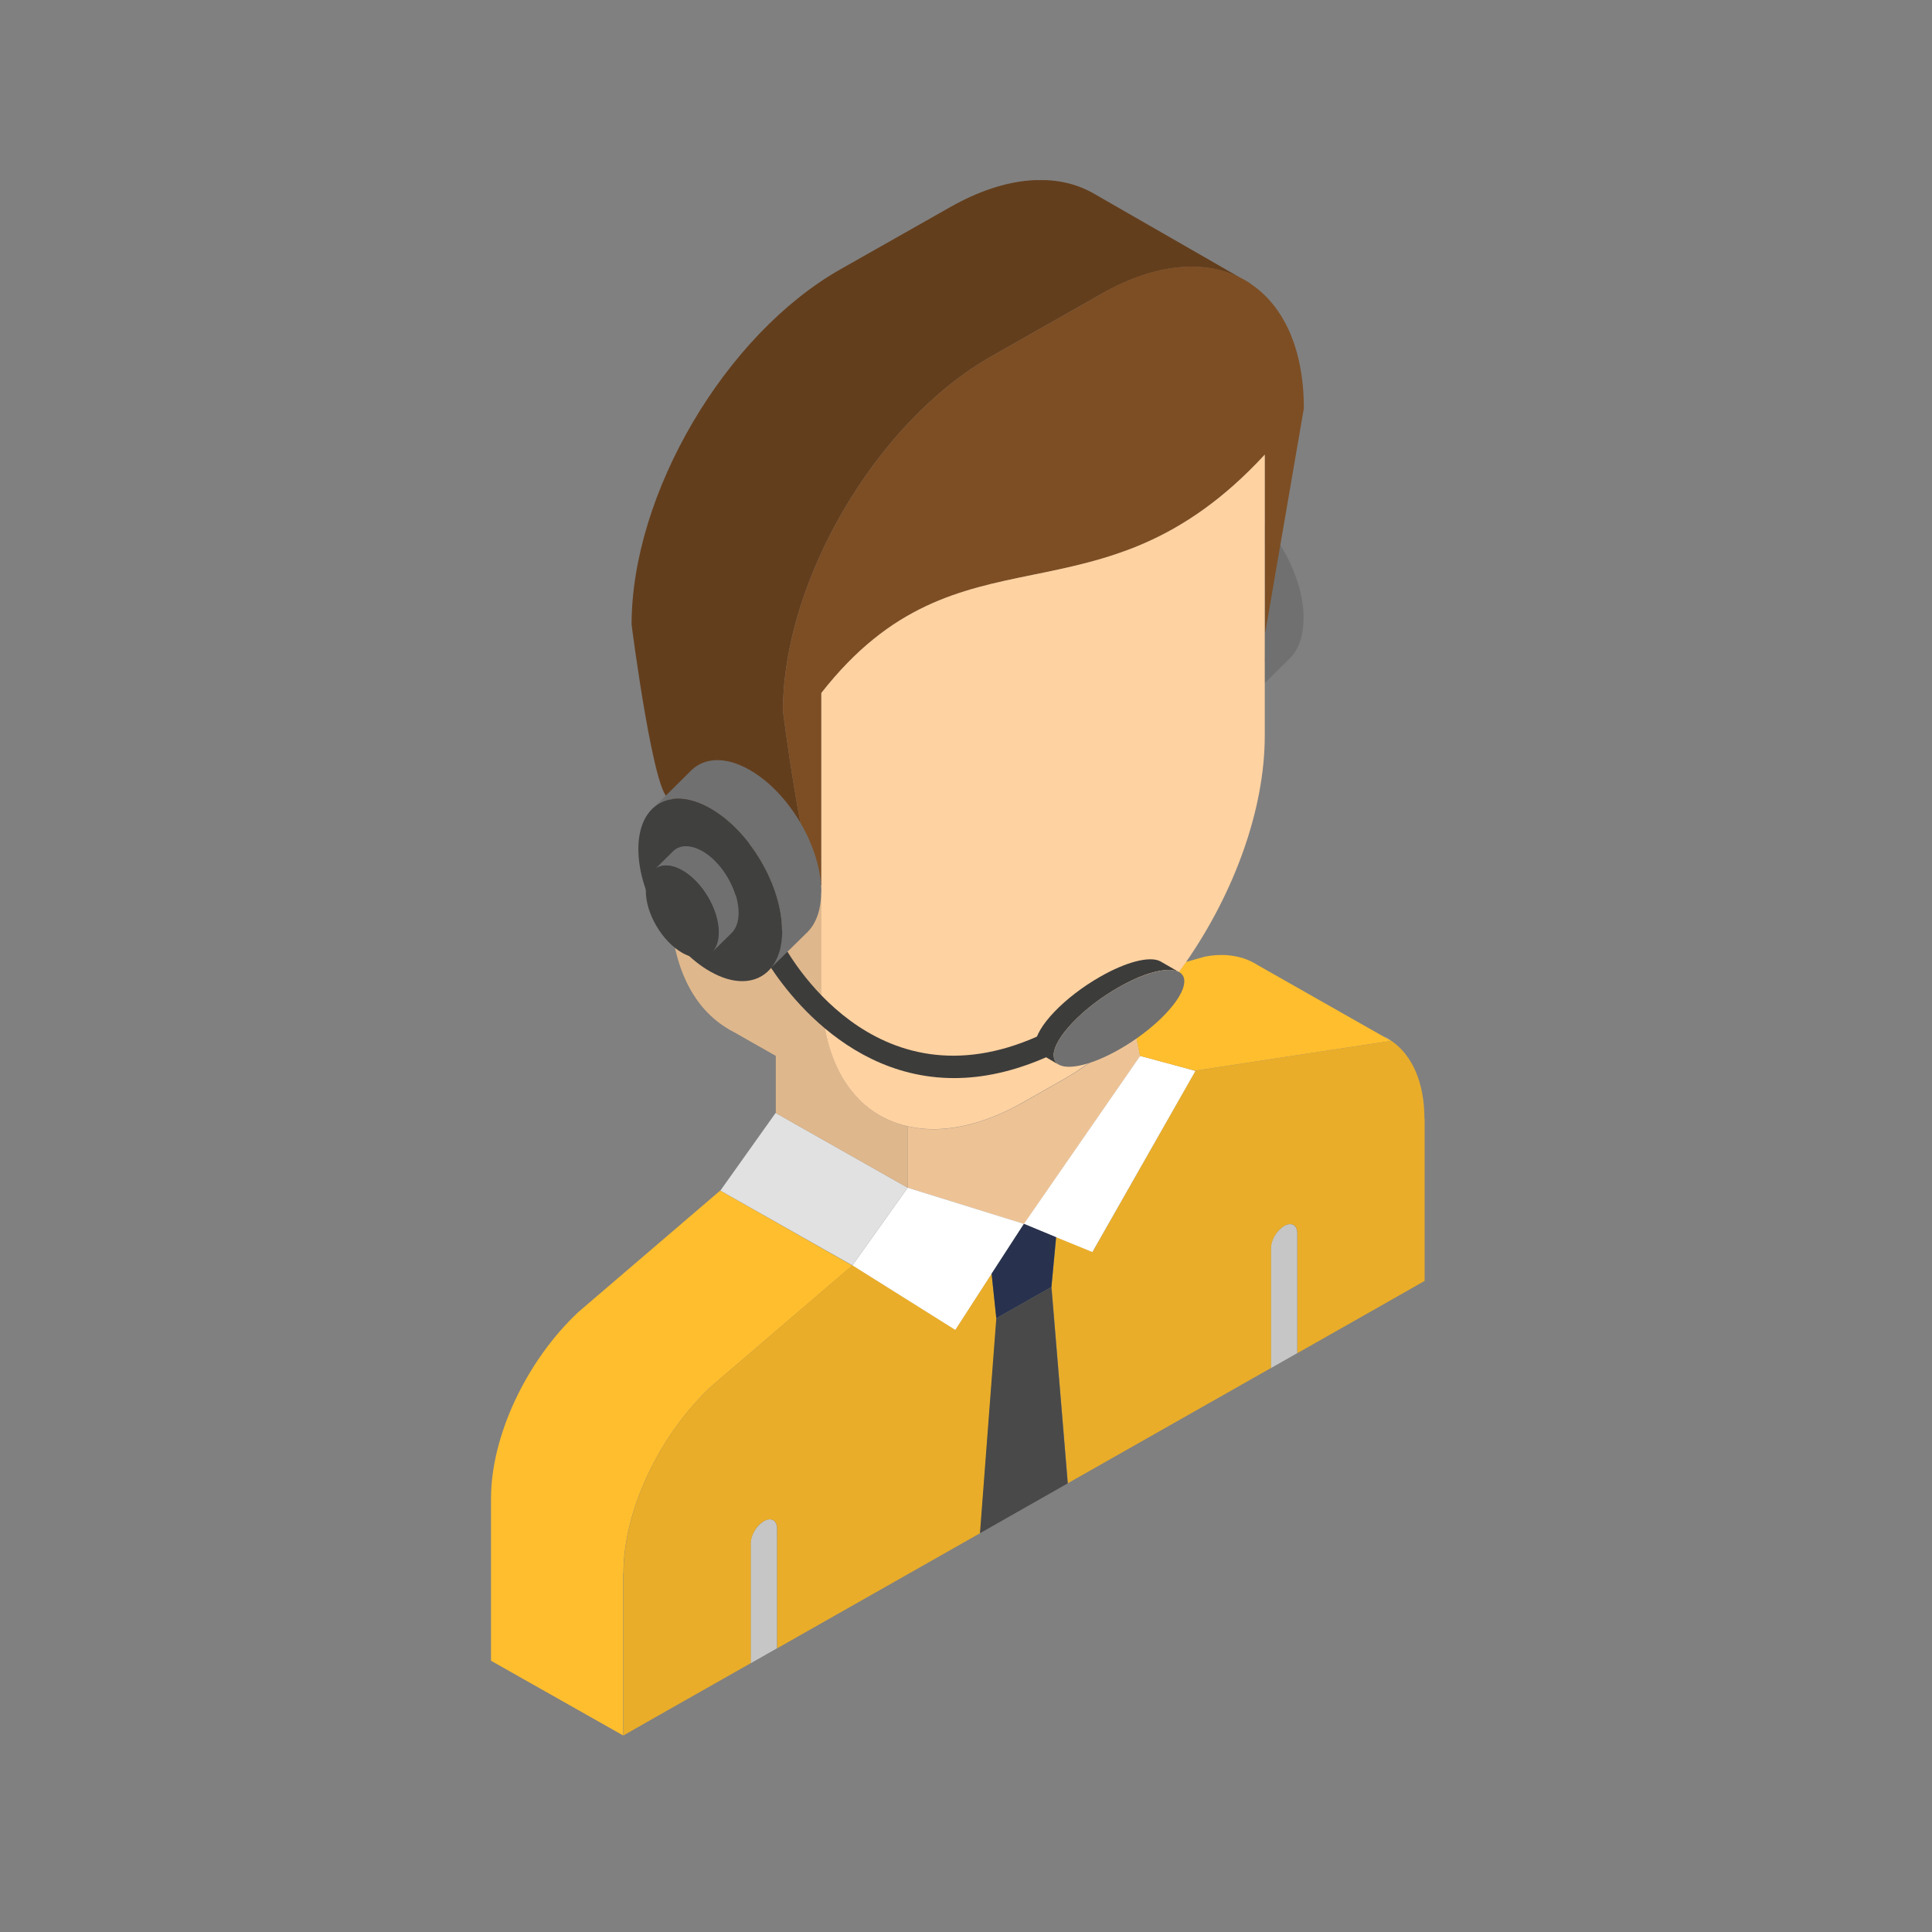 <svg width="118" height="118" viewBox="0 0 118 118" fill="none" xmlns="http://www.w3.org/2000/svg">
<rect x="0" y="0" width="118" height="118" fill="#808080" stroke="none"/>
<g clip-path="url(#clip0_23_28358)">
<path d="M79.624 37.776C79.624 35.024 77.661 31.677 75.231 30.3C73.766 29.466 72.471 29.55 71.665 30.352L69.489 32.511C70.296 31.906 71.484 31.896 72.822 32.657C75.252 34.033 77.215 37.38 77.215 40.133C77.215 41.28 76.865 42.135 76.292 42.656L78.796 40.196C79.306 39.674 79.614 38.85 79.614 37.776H79.624Z" fill="#707070"/>
<path d="M77.226 40.133C77.226 37.38 75.263 34.033 72.832 32.657C71.495 31.896 70.306 31.896 69.5 32.511C68.842 33.011 68.449 33.908 68.449 35.149C68.449 37.901 70.413 41.249 72.843 42.625C74.254 43.428 75.507 43.376 76.313 42.656C76.886 42.135 77.237 41.28 77.237 40.133H77.226Z" fill="#40403F"/>
<path d="M72.153 65.168L73.013 65.408L72.153 65.168Z" fill="#633E1D"/>
<path d="M47.819 43.449C47.819 35.462 53.528 25.744 60.575 21.75L67.282 17.944C70.625 16.047 73.639 15.848 75.867 17.027L66.772 11.803C64.533 10.531 61.445 10.719 58.038 12.648L51.321 16.453C44.285 20.447 38.575 30.154 38.575 38.152C38.575 38.152 39.986 49.152 40.931 48.756L49.92 53.897C48.996 52.635 47.819 43.428 47.819 43.428V43.449Z" fill="#633E1D"/>
<path d="M55.438 72.54L52.063 77.284L52.053 77.295L52.063 77.284L55.438 72.54Z" fill="#633E1D"/>
<path d="M76.356 17.298L76.165 17.183C76.228 17.225 76.281 17.267 76.345 17.308L76.356 17.298Z" fill="#633E1D"/>
<path d="M38.076 96.094C38.076 92.289 40.23 87.701 43.404 84.708L52.053 77.295L43.987 72.717L35.317 80.141C32.133 83.134 29.989 87.722 29.989 91.527V101.433L38.066 106V96.094H38.076Z" fill="#FFBE2E"/>
<path d="M69.638 64.49L69.245 62.603C68.386 63.458 67.494 64.24 66.56 64.907C66.539 64.918 66.518 64.939 66.496 64.949C66.274 65.106 66.051 65.262 65.817 65.408C65.785 65.429 65.743 65.46 65.711 65.481C65.446 65.648 65.181 65.804 64.915 65.96L62.528 67.316C60.384 68.525 58.378 69.057 56.616 68.963C56.213 68.943 55.82 68.88 55.449 68.797V72.54L62.549 74.761L69.648 64.49H69.638Z" fill="#EDC396"/>
<path d="M46.651 92.914C46.205 93.175 45.844 93.769 45.844 94.28V101.589L47.458 100.672V93.363C47.458 92.852 47.097 92.654 46.651 92.904V92.914Z" fill="#C6C6C6"/>
<path d="M78.425 74.886C77.979 75.136 77.618 75.741 77.618 76.252V83.561L79.232 82.644V75.334C79.232 74.823 78.881 74.625 78.425 74.876V74.886Z" fill="#C6C6C6"/>
<path d="M87 68.338C87 66.096 86.246 64.438 84.984 63.573L78.924 64.49L73.013 65.397L66.73 76.46L64.512 75.553L64.225 78.598L65.223 90.589L77.629 83.551V76.242C77.629 75.731 77.99 75.126 78.436 74.876C78.881 74.615 79.242 74.823 79.242 75.334V82.644L85.015 79.37L87.011 78.233V68.327L87 68.338Z" fill="#E9AD29"/>
<path d="M84.453 63.27L84.973 63.562C84.814 63.448 84.633 63.354 84.453 63.27Z" fill="#EDEDED"/>
<path d="M60.851 80.516L60.564 77.785L58.346 81.215L52.063 77.274L43.414 84.698C40.23 87.69 38.087 92.278 38.087 96.084V105.99L40.082 104.853L45.855 101.579V94.27C45.855 93.759 46.205 93.154 46.662 92.904C47.107 92.653 47.468 92.852 47.468 93.362V100.672L59.874 93.634L60.872 80.516H60.851Z" fill="#E9AD29"/>
<path d="M62.538 74.75L55.438 72.54L52.063 77.284L58.346 81.226L60.564 77.795L62.538 74.75Z" fill="white"/>
<path d="M72.153 65.168L69.638 64.49L62.538 74.75L64.501 75.564L66.719 76.471L73.013 65.408L72.153 65.168Z" fill="white"/>
<path d="M62.538 74.75L60.564 77.795L60.851 80.516L64.215 78.608L64.501 75.564L62.538 74.75Z" fill="#28324E"/>
<path d="M64.215 78.608L60.851 80.516L59.853 93.644L65.212 90.599L64.215 78.608Z" fill="#494949"/>
<path d="M55.438 72.54L47.373 67.973L43.998 72.717L52.063 77.284L55.438 72.54Z" fill="#E1E1E1"/>
<path d="M55.438 68.797C52.255 68.067 50.174 65.064 50.174 60.319V54.063C50.1 54.094 50.015 54.042 49.93 53.928L40.941 48.787V55.043C40.941 58.797 42.247 61.466 44.359 62.77C44.497 62.864 44.645 62.947 44.794 63.02L47.383 64.49V67.983L55.449 72.55V68.807L55.438 68.797Z" fill="#DEB78C"/>
<path d="M69.235 62.593L69.627 64.48V64.49L72.142 65.168L73.002 65.397L78.913 64.49L84.973 63.573L84.952 63.562L84.432 63.27L76.812 58.943C75.952 58.391 74.838 58.182 73.575 58.432L72.429 58.755C71.919 59.485 71.389 60.194 70.816 60.872C70.306 61.477 69.765 62.05 69.213 62.603L69.235 62.593Z" fill="#FFBE2E"/>
<path d="M67.282 17.944L60.575 21.75C53.528 25.744 47.819 35.462 47.819 43.449C47.819 43.449 48.996 52.656 49.92 53.917C50.005 54.032 50.09 54.084 50.164 54.053V42.333C58.654 31.479 67.08 38.788 77.247 27.777L77.268 38.694L79.635 24.941C79.635 21.27 78.383 18.653 76.345 17.308C76.281 17.267 76.228 17.225 76.165 17.183C76.069 17.121 75.974 17.069 75.867 17.016C73.649 15.838 70.625 16.036 67.282 17.934V17.944Z" fill="#7D4E24"/>
<path d="M50.164 42.333V54.053V54.074V60.309C50.164 65.053 52.244 68.067 55.428 68.786C55.81 68.87 56.192 68.932 56.606 68.953C58.357 69.047 60.373 68.526 62.517 67.306L64.905 65.95C65.17 65.794 65.435 65.637 65.701 65.471C65.733 65.45 65.775 65.418 65.807 65.397C66.03 65.251 66.263 65.095 66.486 64.939C66.507 64.928 66.528 64.907 66.55 64.897C67.484 64.219 68.386 63.437 69.235 62.593C69.787 62.04 70.328 61.477 70.837 60.862C71.4 60.184 71.941 59.475 72.45 58.745C75.369 54.533 77.247 49.455 77.247 44.94V27.767C67.08 38.778 58.654 31.479 50.164 42.323V42.333Z" fill="#FFD2A1"/>
<path d="M64.353 64.459C64.353 63.406 66.136 61.539 68.343 60.288C69.457 59.652 70.466 59.298 71.198 59.246C71.516 59.225 71.782 59.256 71.973 59.35L70.922 58.745C70.922 58.745 70.869 58.714 70.848 58.703H70.826V58.693C70.19 58.401 68.81 58.735 67.218 59.642C65.011 60.893 63.228 62.76 63.228 63.813C63.228 64.084 63.345 64.271 63.568 64.386L64.671 65.032C64.47 64.918 64.363 64.73 64.363 64.469L64.353 64.459Z" fill="#3C3C3B"/>
<path d="M72.1 59.423L72.068 59.402C72.068 59.402 72.089 59.423 72.1 59.423Z" fill="#3C3C3B"/>
<path d="M72.1 59.423C72.1 59.423 72.079 59.402 72.068 59.402C72.036 59.381 72.004 59.36 71.973 59.35C71.782 59.256 71.516 59.225 71.198 59.246C70.476 59.308 69.468 59.652 68.343 60.288C66.136 61.539 64.353 63.406 64.353 64.459C64.353 64.72 64.459 64.907 64.661 65.022C65.266 65.366 66.688 65.043 68.343 64.105C70.551 62.853 72.334 60.987 72.334 59.934C72.334 59.704 72.249 59.548 72.1 59.423Z" fill="#707070"/>
<path d="M58.272 65.846C50.663 65.846 46.651 58.401 46.598 58.307L47.84 57.681C48.063 58.099 53.326 67.817 63.429 63.27L64.013 64.522C61.912 65.46 60.002 65.846 58.272 65.846Z" fill="#3C3C3B"/>
<path d="M50.164 54.491C50.164 51.738 48.2 48.391 45.77 47.015C44.306 46.181 43.011 46.264 42.204 47.067L40.029 49.225C40.835 48.62 42.024 48.61 43.361 49.371C45.791 50.748 47.755 54.095 47.755 56.847C47.755 57.994 47.405 58.849 46.831 59.371L49.336 56.91C49.846 56.389 50.153 55.565 50.153 54.491H50.164Z" fill="#707070"/>
<path d="M47.765 56.847C47.765 54.094 45.802 50.748 43.372 49.371C42.035 48.61 40.846 48.61 40.039 49.225C39.382 49.726 38.989 50.622 38.989 51.863C38.989 54.616 40.952 57.963 43.382 59.339C44.794 60.142 46.046 60.09 46.853 59.37C47.426 58.849 47.776 57.994 47.776 56.847H47.765Z" fill="#40403F"/>
<path d="M44.921 54.668C44.582 53.573 43.796 52.489 42.884 51.978C42.141 51.561 41.493 51.602 41.09 52.009L39.997 53.093C40.4 52.791 41.005 52.781 41.684 53.166C42.905 53.865 43.903 55.554 43.903 56.941C43.903 57.525 43.733 57.953 43.435 58.213L44.698 56.972C44.953 56.712 45.112 56.295 45.112 55.752C45.112 55.408 45.049 55.043 44.943 54.678L44.921 54.668Z" fill="#707070"/>
<path d="M43.881 56.931C43.881 55.544 42.884 53.855 41.663 53.156C40.984 52.77 40.39 52.77 39.976 53.083C39.647 53.333 39.445 53.792 39.445 54.418C39.445 55.805 40.443 57.494 41.663 58.192C42.374 58.599 43.011 58.568 43.414 58.213C43.701 57.953 43.881 57.515 43.881 56.941V56.931Z" fill="#40403F"/>
</g>
<defs>
<clipPath id="clip0_23_28358">
<rect width="57" height="95" fill="white" transform="translate(30 11)"/>
</clipPath>
</defs>
</svg>
